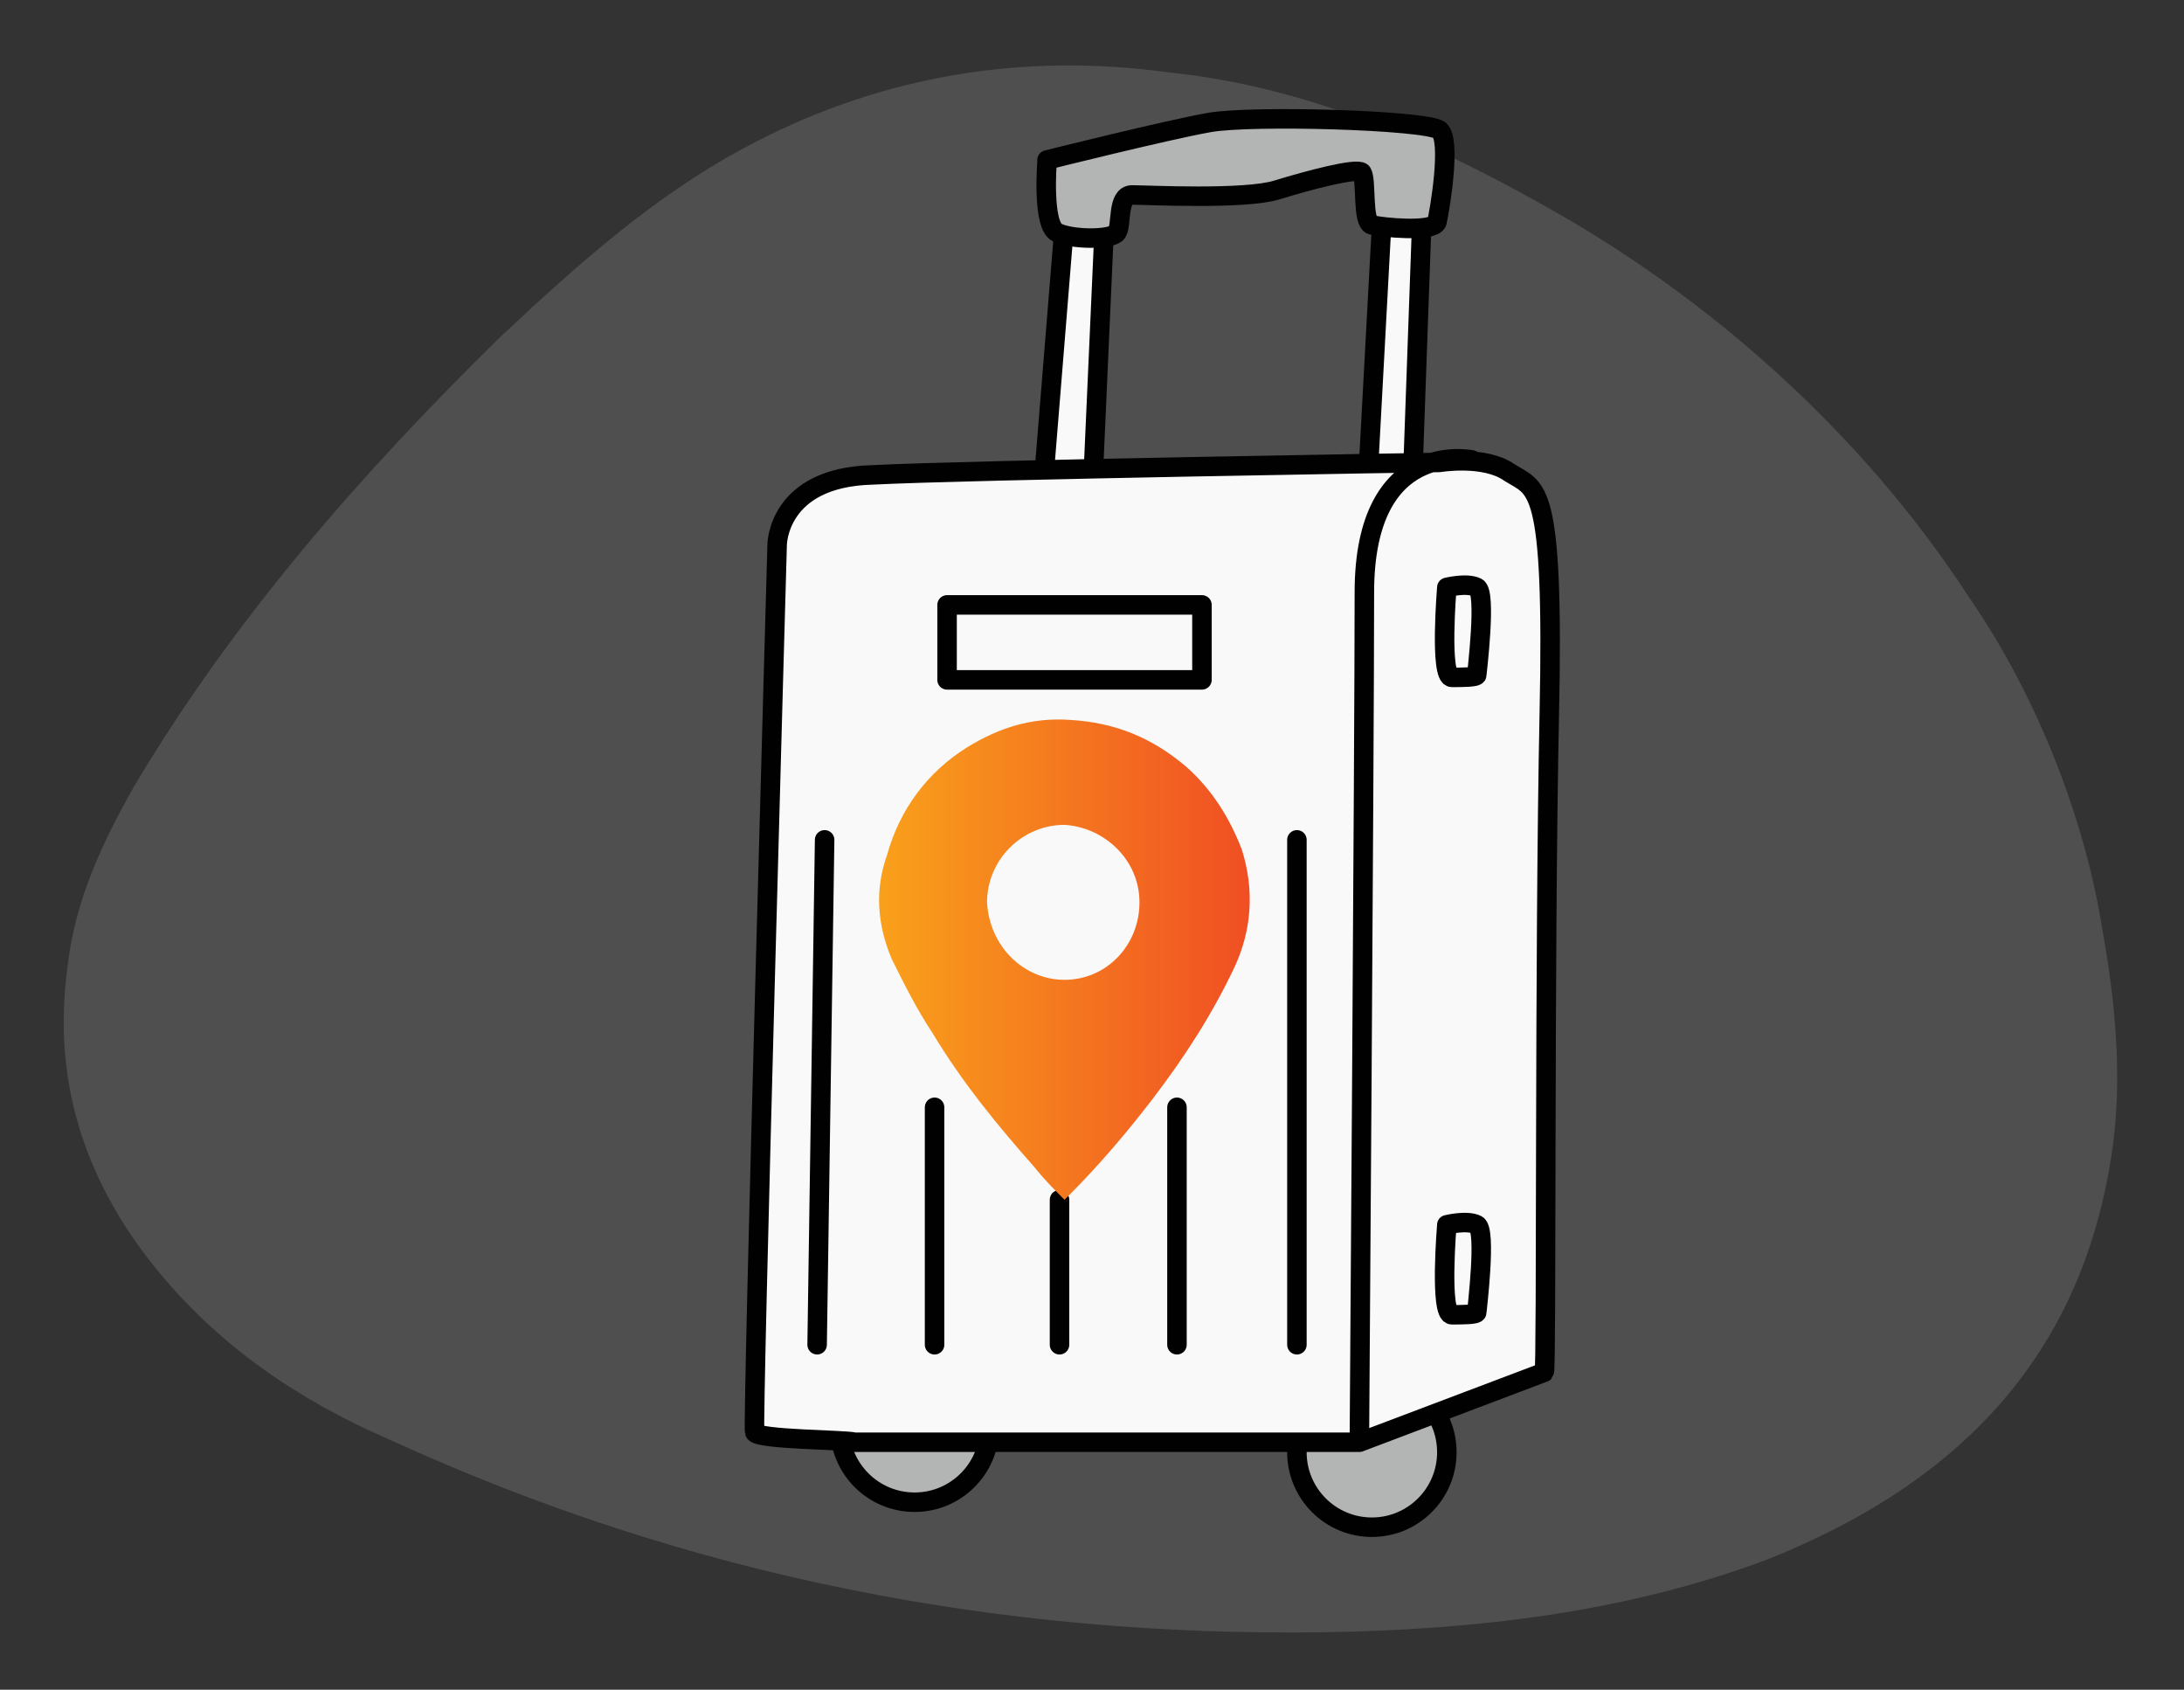 <?xml version="1.0" encoding="utf-8"?>
<!-- Generator: Adobe Illustrator 28.3.0, SVG Export Plug-In . SVG Version: 6.00 Build 0)  -->
<svg version="1.1" id="Layer_1" xmlns="http://www.w3.org/2000/svg" xmlns:xlink="http://www.w3.org/1999/xlink" x="0px" y="0px"
	 viewBox="0 0 87.4 67.6" style="enable-background:new 0 0 87.4 67.6;" xml:space="preserve">
<rect x="0" y="0" width="87.4" height="67.6" fill="#333333" stroke="none"/>
<style type="text/css">
	.st0{opacity:0.3;fill:#919191;}
	.st1{fill:#B3B4B4;stroke:#010101;stroke-width:0.78;stroke-linecap:round;stroke-linejoin:round;stroke-miterlimit:10;}
	.st2{fill:#B3B3B3;stroke:#010101;stroke-width:0.43;stroke-miterlimit:10;}
	.st3{fill-rule:evenodd;clip-rule:evenodd;fill:#FFFFFF;stroke:url(#SVGID_1_);stroke-width:0.78;stroke-miterlimit:10;}
	.st4{fill:#B3B3B3;stroke:#010101;stroke-width:0.78;stroke-miterlimit:10;}
	.st5{fill:#F1EFEF;stroke:#000000;stroke-width:0.78;stroke-miterlimit:10;}
	.st6{enable-background:new    ;}
	.st7{clip-path:url(#SVGID_00000077290006202194279250000018000840226573056178_);enable-background:new    ;}
	.st8{fill:url(#SVGID_00000164509649777904851810000002790801648109693613_);}
	.st9{fill:url(#SVGID_00000145053858019901383880000011398686374453013912_);}
	.st10{fill:url(#SVGID_00000091730560097994446470000006406796774452876955_);}
	.st11{fill:none;stroke:#010101;stroke-width:0.78;stroke-miterlimit:10;}
	.st12{fill:url(#SVGID_00000041291062686568214310000015993416377508297108_);}
	.st13{fill:url(#SVGID_00000134941298528792617050000009300681018613951130_);}
	.st14{fill:#B3B3B3;}
	.st15{fill:none;stroke:#010101;stroke-width:0.78;stroke-miterlimit:10;stroke-dasharray:3.603,4.334;}
	.st16{fill:#F9F9FA;stroke:#010101;stroke-width:0.78;stroke-linecap:round;stroke-linejoin:round;stroke-miterlimit:10;}
	.st17{fill:url(#SVGID_00000036954295943401851870000015449699113085681304_);}
	.st18{fill:#F9F9FA;}
	.st19{fill:#F9F9FA;stroke:#010101;stroke-width:0.78;stroke-miterlimit:10;}
	.st20{fill:#F9F9FA;stroke:#010101;stroke-width:0.75;stroke-miterlimit:10;}
	.st21{fill:none;stroke:#010101;stroke-width:0.75;stroke-linecap:round;stroke-linejoin:round;stroke-miterlimit:10;}
	.st22{fill:url(#SVGID_00000142897903966944578930000016192794540909223553_);}
	.st23{fill:none;stroke:#010101;stroke-width:1.02;stroke-linecap:round;stroke-linejoin:round;stroke-miterlimit:10;}
	.st24{fill:url(#SVGID_00000179631798791073204930000010822793894943412112_);}
	.st25{fill:#F9F9FA;stroke:#010101;stroke-width:0.925;stroke-miterlimit:10;}
	.st26{fill:none;stroke:#010101;stroke-width:0.999;stroke-miterlimit:10;}
	.st27{fill:none;stroke:#010101;stroke-width:0.925;stroke-miterlimit:10;}
	.st28{fill:none;stroke:#010101;stroke-miterlimit:10;stroke-dasharray:3.603,4.334;}
	.st29{fill:url(#SVGID_00000152963216836649452920000012404510673258551699_);}
	.st30{fill:url(#SVGID_00000016756325930440609340000000543715279382378168_);}
	.st31{fill:#919191;}
	.st32{fill:url(#SVGID_00000052814057031601245000000014644838392722756736_);}
	.st33{fill:#FFFFFF;stroke:#010101;stroke-miterlimit:10;stroke-dasharray:3.603,4.334;}
	.st34{fill:#B3B4B4;stroke:#010101;stroke-width:0.896;stroke-linecap:round;stroke-linejoin:round;stroke-miterlimit:10;}
	.st35{fill:url(#SVGID_00000118385735758600274930000011463070846028274327_);}
	.st36{fill:#B3B4B4;stroke:#010101;stroke-width:0.75;stroke-linecap:round;stroke-linejoin:round;stroke-miterlimit:10;}
	.st37{fill:none;stroke:#010101;stroke-width:0.75;stroke-miterlimit:10;}
	.st38{fill:url(#SVGID_00000176736298581875128960000013134899429783601040_);}
	.st39{fill:url(#SVGID_00000057830651388597452910000010434500524444165055_);}
</style>
<path class="st0" d="M78.8,23.9c-3.7-5.7-9.2-11.1-16-15.1c-5-2.9-10.2-5.3-16-5.9C41,2.1,35.4,3,30.2,5.7c-3.9,2-7.1,4.9-10.2,7.8
	C14.5,18.9,9.4,24.7,5.4,31.4C4.1,33.7,3,36,2.7,38.7c-0.6,4.4,0.6,8.4,3.5,12c2.5,3.1,5.7,5.3,9.4,6.9c12,5.5,24.5,7.9,37.5,7.7
	c6-0.1,12-0.8,17.6-2.9C78,59.5,83,54.7,84.4,46.8c0.6-3.2,0.3-6.5-0.3-9.8C83.4,32.7,81.5,27.8,78.8,23.9z"/>
<circle class="st1" cx="36.6" cy="57.1" r="3"/>
<circle class="st1" cx="54.9" cy="58.1" r="3"/>
<rect x="39.3" y="22.3" class="st16" width="10.2" height="3"/>
<path class="st16" d="M56.9,8.8L56.5,20l-1.8-0.1l0.6-11.1C55.3,8.8,55.8,8.4,56.9,8.8z"/>
<path class="st16" d="M44.2,8.9l-0.5,11.2l-2-0.1l0.9-11.1C42.6,8.9,43.3,8.5,44.2,8.9z"/>
<path class="st1" d="M57.6,5.2c-0.6-0.4-7.5-0.6-9.2-0.3c-1.7,0.3-6.5,1.5-6.5,1.5l0,0.1c0,0-0.2,2.5,0.4,2.8c0.6,0.3,2.2,0.3,2.4,0
	c0.2-0.3,0-1.5,0.6-1.5c0.6,0,4.5,0.2,5.8-0.2c1.3-0.4,3.2-0.9,3.4-0.7c0.2,0.3,0,2,0.4,2.1c0.4,0.1,2.4,0.3,2.6-0.1
	C57.6,8.5,58.1,5.6,57.6,5.2z"/>
<path class="st16" d="M54.4,57.7l-20.2,0c-0.3-0.1-3.9-0.1-4-0.4c-0.1-0.3,0.9-35.5,0.9-35.5s0-2.7,3.8-2.8
	c3.8-0.2,22.7-0.5,22.7-0.5s1.8-0.3,2.8,0.4c1.1,0.7,1.8,0.3,1.6,9.7c-0.2,9.5-0.1,26.2-0.2,26.3L54.4,57.7c0,0,0.2-27.8,0.2-34
	s4.3-5.3,4.3-5.3"/>
<rect x="37.9" y="24.2" class="st16" width="10.2" height="3"/>
<g>
	<line class="st16" x1="47.1" y1="44.3" x2="47.1" y2="53.8"/>
	<line class="st16" x1="51.9" y1="33.6" x2="51.9" y2="53.8"/>
	<line class="st16" x1="42.4" y1="48" x2="42.4" y2="53.8"/>
	<line class="st16" x1="37.4" y1="44.3" x2="37.4" y2="53.8"/>
	<line class="st16" x1="33" y1="33.6" x2="32.7" y2="53.8"/>
</g>
<g>
	<linearGradient id="SVGID_1_" gradientUnits="userSpaceOnUse" x1="35.251" y1="38.401" x2="49.995" y2="38.401">
		<stop  offset="1.305028e-07" style="stop-color:#F9A01B"/>
		<stop  offset="1" style="stop-color:#F04F23"/>
	</linearGradient>
	<path style="fill:url(#SVGID_1_);" d="M42.6,48c-0.4-0.4-0.8-0.8-1.2-1.3c-1.5-1.7-2.9-3.4-4.1-5.4c-0.6-0.9-1.1-1.9-1.6-2.9
		c-0.6-1.4-0.7-2.8-0.2-4.2c0.5-1.8,1.6-3.3,3.2-4.3c1.3-0.8,2.6-1.2,4.1-1.1c1.8,0.1,3.3,0.7,4.7,1.9c1,0.9,1.7,2,2.2,3.3
		c0.5,1.6,0.4,3.2-0.3,4.7c-0.9,1.9-2,3.6-3.3,5.3c-1,1.3-2.1,2.6-3.3,3.8C42.7,47.9,42.7,47.9,42.6,48z M42.6,39.2
		c1.7,0,3-1.4,3-3.1c0-1.7-1.4-3-3-3.1c-1.7,0-3.1,1.4-3.1,3.1C39.6,37.9,41,39.2,42.6,39.2z"/>
</g>
<path class="st16" d="M57.9,23.5c0,0-0.3,3.6,0.2,3.6c0.4,0,1,0,1-0.1c0-0.1,0.4-3.3,0-3.5C58.7,23.3,57.9,23.5,57.9,23.5z"/>
<path class="st16" d="M57.9,49c0,0-0.3,3.6,0.2,3.6c0.4,0,1,0,1-0.1c0-0.1,0.4-3.3,0-3.5C58.7,48.8,57.9,49,57.9,49z"/>
</svg>
